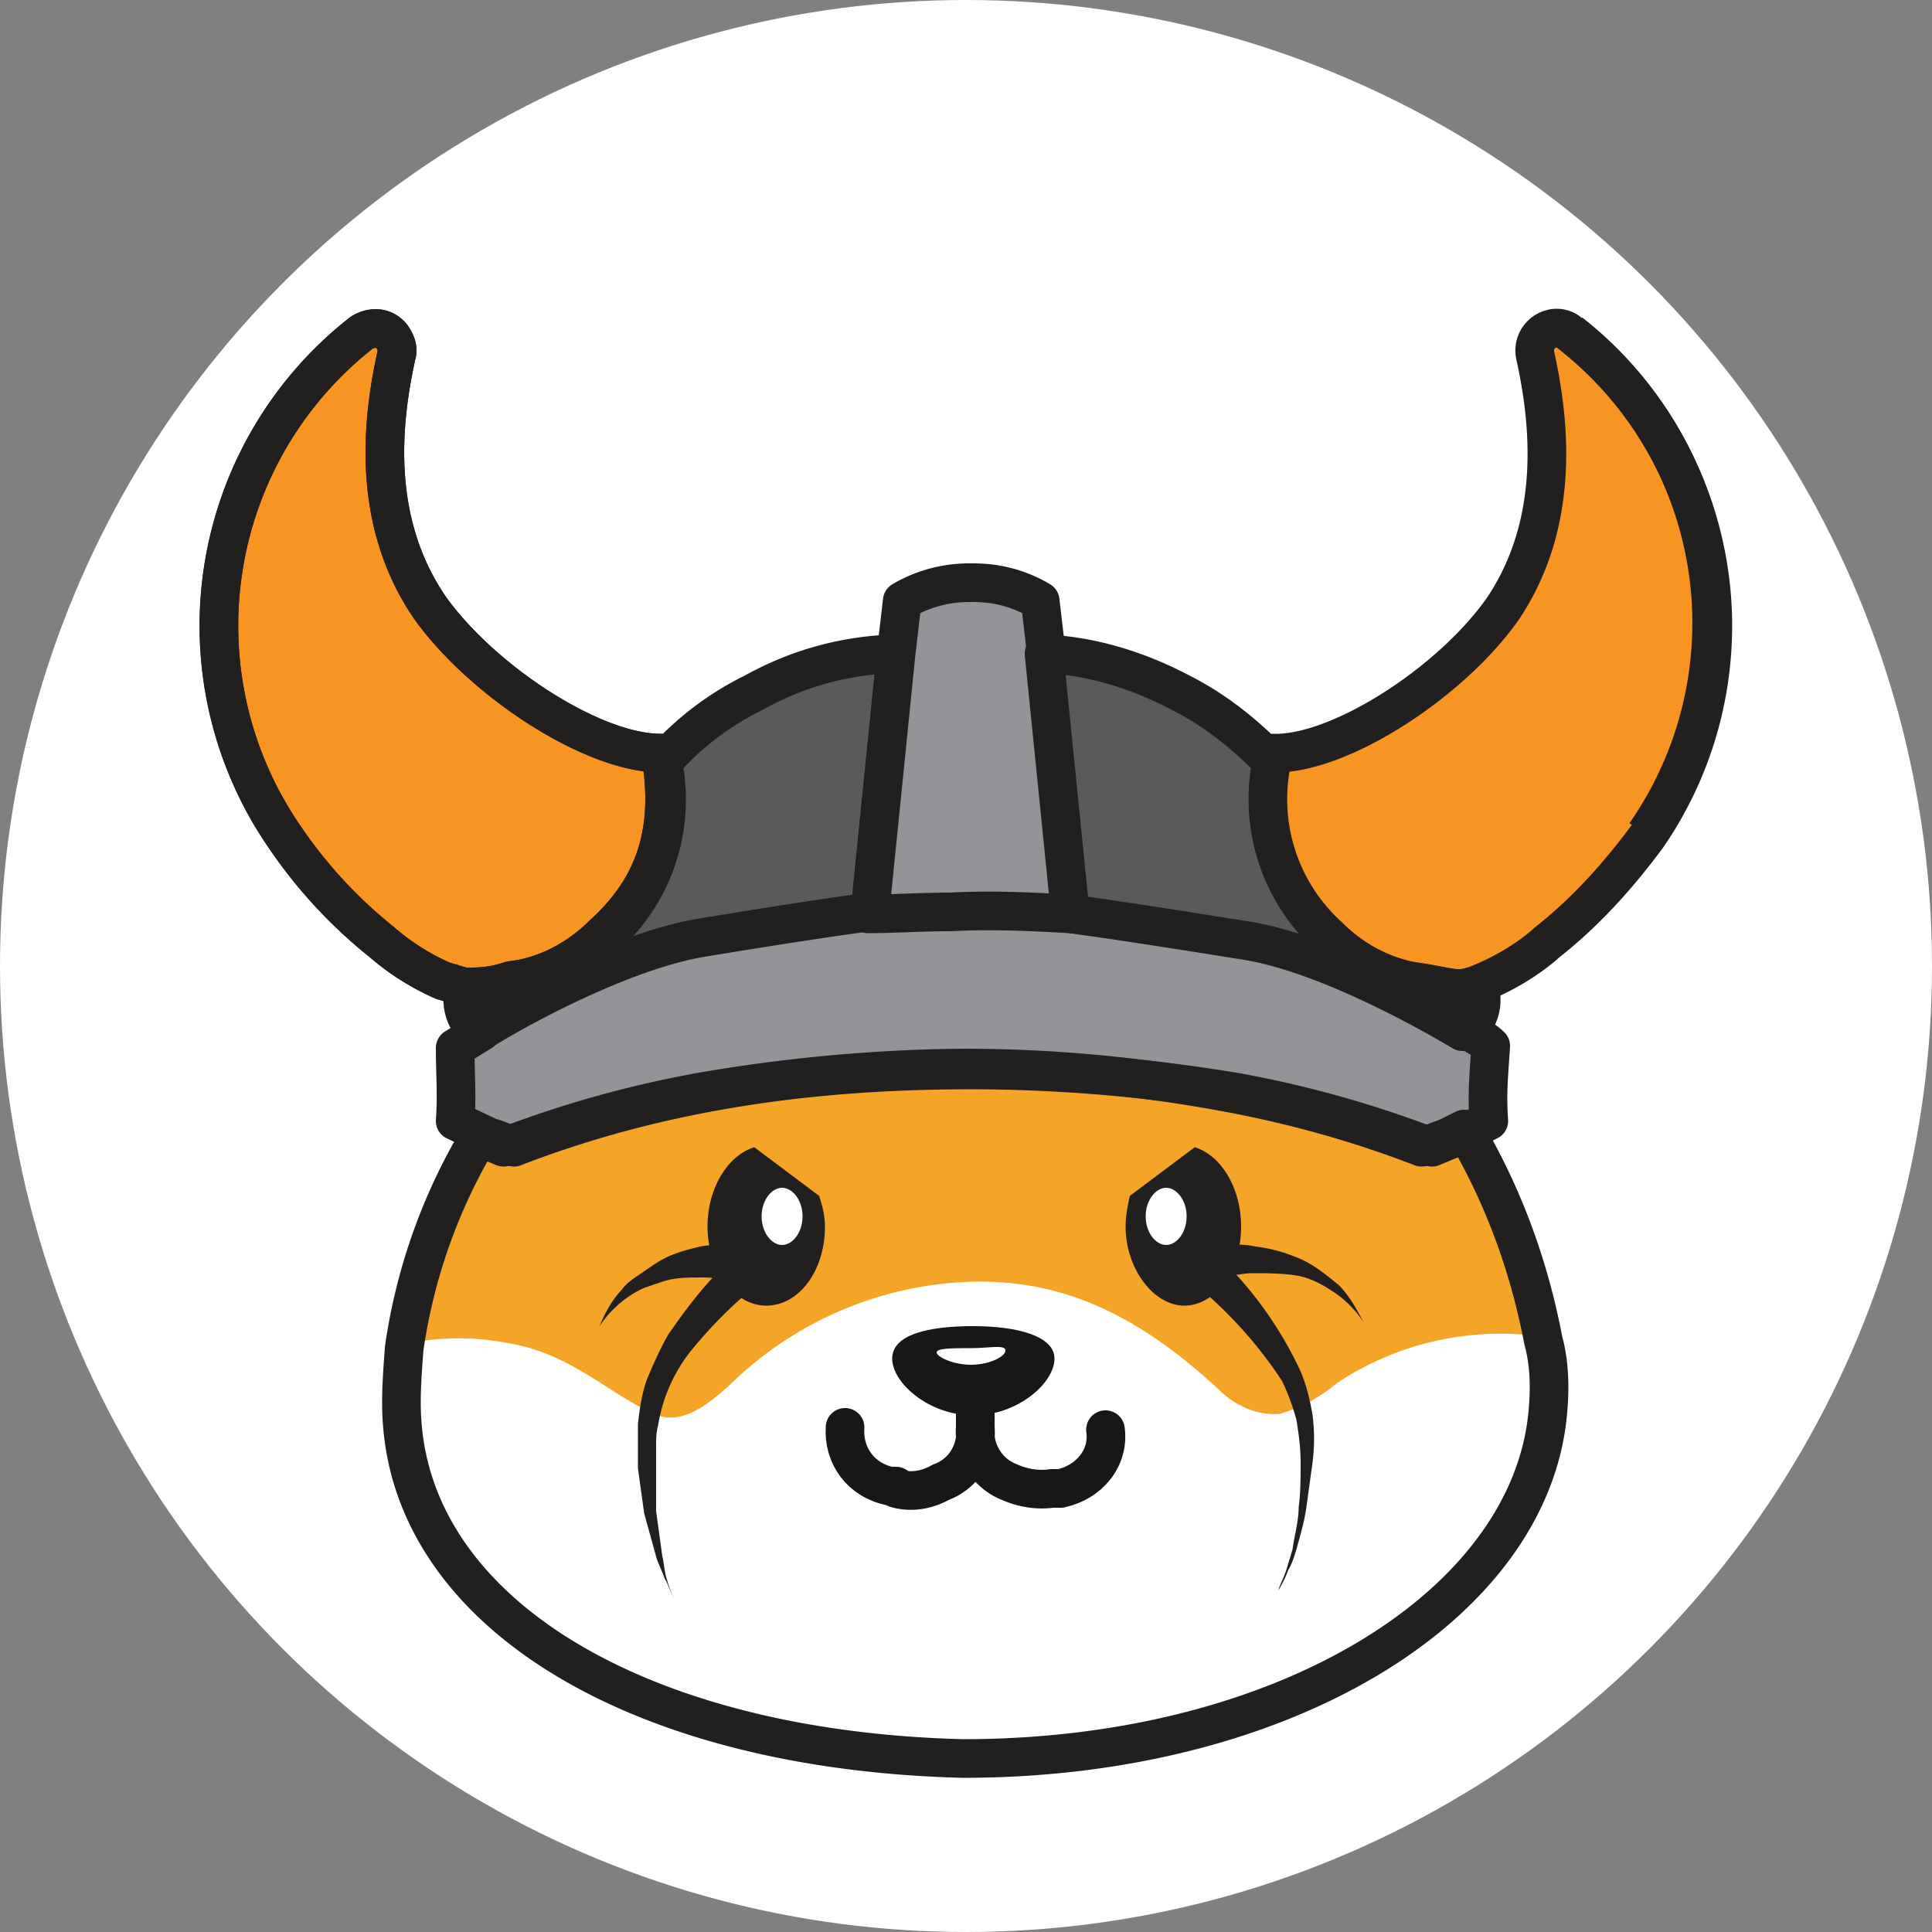 <svg version="1.2" baseProfile="tiny" xmlns="http://www.w3.org/2000/svg" viewBox="0 0 50 50" overflow="visible"><rect x="0" y="0" width="50" height="50" fill="#808080" stroke="none"/><circle fill="#FFF" cx="25" cy="25" r="25"/><path fill="#F4A427" d="M40.06 36.47c-.42 4.99-6.31 9.2-15.14 8.99-8.3-.21-14.14-3.68-14.56-8.67-.05-.63 0-1.26.05-1.94a14.7 14.7 0 0 1 1.94-5.47l.63.26c1.63-.63 3.31-1.1 5.05-1.42 2.26-.32 4.57-.37 6.83-.21 2.26-.16 4.57-.11 6.83.21 1.73.32 3.42.79 5.05 1.42l.63-.26.42-.21c1 1.68 1.68 3.52 2.05 5.47.11.58.16 1.21.11 1.79"/><path fill="#FFF" d="M40.06 36.47c-.42 4.94-6.25 8.99-15.14 8.94-8.3-.21-14.14-3.68-14.56-8.67-.05-.63 0-1.26.05-1.94a6.54 6.54 0 0 1 2.68-.05c1.68.26 2.63 1.31 3.84 1.84.68.32 1.37-.21 2-.79a9.33 9.33 0 0 1 6.25-2.63c2.37-.05 4.31.89 6.36 2.79.42.42 1 .68 1.58.63a3.96 3.96 0 0 0 1.47-.79 7.66 7.66 0 0 1 5.31-1.21c.16.67.21 1.25.16 1.88"/><path fill="#F79422" d="M15.62 24.17c-.58.58-1.31 1-2.1 1.16l-.32.05c-.32.11-.63.16-1 .16h-.21l-.53-.16a6.21 6.21 0 0 1-1.58-1 12.35 12.35 0 0 1-2.52-2.73 9.63 9.63 0 0 1 2-13.04c.26-.16.58-.16.79.11.11.16.16.32.11.47-.37 1.68-.68 4.31.89 6.57 1.37 1.89 4.2 3.73 5.94 3.73.37 2.11-.21 3.53-1.47 4.68"/><path fill="none" stroke="#221F1F" stroke-linejoin="round" d="M15.62 24.17c-.58.58-1.31 1-2.1 1.16l-.32.05c-.32.11-.63.16-1 .16h-.21l-.53-.16a6.21 6.21 0 0 1-1.58-1 12.35 12.35 0 0 1-2.52-2.73 9.63 9.63 0 0 1 2-13.04c.26-.16.58-.16.79.11.11.16.16.32.11.47-.37 1.68-.68 4.31.89 6.57 1.37 1.89 4.2 3.73 5.94 3.73.37 2.11-.21 3.53-1.47 4.68z"/><path fill="#5A595C" d="M23.19 16.92l-.68 6.73h-.05l-4.42.68c-1.79.26-4.2 1.52-5.62 2.37l-.16-1.1 1-.16.32-.05a4.18 4.18 0 0 0 2.1-1.16 4.77 4.77 0 0 0 1.42-4.73l.21.05a7.6 7.6 0 0 1 2.21-1.63 7.9 7.9 0 0 1 3.67-1"/><path fill="none" stroke="#221F1F" stroke-linejoin="round" d="M23.19 16.92l-.68 6.73h-.05l-4.42.68c-1.79.26-4.2 1.52-5.62 2.37l-.16-1.1 1-.16.32-.05a4.18 4.18 0 0 0 2.1-1.16 4.77 4.77 0 0 0 1.42-4.73l.21.05a7.6 7.6 0 0 1 2.21-1.63 7.9 7.9 0 0 1 3.67-1z"/><path fill="#929497" d="M38.53 29.01l-.42.21-.42.21-.63.26a28.01 28.01 0 0 0-5.05-1.42 37.17 37.17 0 0 0-6.83-.63 33.27 33.27 0 0 0-11.88 2.05 2.8 2.8 0 0 0-.63-.26l-.89-.42c.05-.74 0-1.16 0-1.89l.68-.42.05-.05c1.37-.84 3.78-2.05 5.57-2.37 1.94-.32 3.31-.53 4.42-.68.68-.05 1.42-.05 2.15-.05 1.1 0 2.1 0 3.1.05l4.47.68c1.84.26 4.26 1.52 5.68 2.37h.05c.26.16.47.26.63.42-.05.78-.1 1.2-.05 1.94"/><path fill="none" stroke="#221F1F" stroke-linecap="round" stroke-linejoin="round" d="M38.53 29.01l-.42.21h0l-.42.21-.63.26a28.01 28.01 0 0 0-5.05-1.42 42.07 42.07 0 0 0-6.83-.58h0c-2.31 0-4.57.16-6.83.58-1.73.32-3.42.79-5.05 1.42a2.8 2.8 0 0 0-.63-.26l-.89-.42c.05-.74 0-1.16 0-1.89l.68-.42.05-.05c1.37-.84 3.78-2.05 5.57-2.37 1.94-.32 3.31-.53 4.42-.68.68-.05 1.42-.05 2.15-.05 1.1 0 2.1 0 3.1.05l4.47.68c1.84.26 4.26 1.52 5.68 2.37h.05c.26.16.47.26.63.42-.05.78-.1 1.2-.05 1.94z"/><path fill="#929497" d="M27.71 23.65c-.95-.05-2-.11-3.1-.05-.74 0-1.47.05-2.15.05h.05l.68-6.73.16-1.37a3.41 3.41 0 0 1 1.73-.47h.11c.63 0 1.21.16 1.73.47l.16 1.37v.05l.63 6.68z"/><path fill="none" stroke="#221F1F" stroke-linecap="round" stroke-linejoin="round" d="M27.71 23.65c-.95-.05-2-.11-3.1-.05-.74 0-1.47.05-2.15.05h.05l.68-6.73.16-1.37a3.41 3.41 0 0 1 1.73-.47h.11c.63 0 1.21.16 1.73.47l.16 1.37v.05l.63 6.68zM38.11 29.22h0M40.06 36.52c-.42 4.99-6.78 8.99-15.14 8.99h0c-8.3-.21-14.14-3.68-14.51-8.67-.05-.63 0-1.26.05-1.94a14.7 14.7 0 0 1 1.94-5.47l.63.26c1.63-.63 3.31-1.1 5.05-1.42a42.1 42.1 0 0 1 6.83-.63h0c2.31 0 4.57.21 6.83.63 1.73.32 3.42.79 5.05 1.42l.68-.26.42-.21c1 1.68 1.68 3.52 2.05 5.47.17.62.17 1.26.12 1.83z"/><path fill="#F79422" d="M42.63 21.65c-.74 1-1.58 1.94-2.58 2.73-.47.42-1 .74-1.58 1l-.26.11-.16.05c-.37.11-.58 0-1.26-.11l-.32-.05a4.18 4.18 0 0 1-2.1-1.16 4.77 4.77 0 0 1-1.42-4.73c1.68.05 4.57-1.79 5.94-3.73 1.52-2.26 1.21-4.89.84-6.57a.58.58 0 0 1 .42-.68c.16-.05.37 0 .47.11a9.6 9.6 0 0 1 2.01 13.03"/><path fill="none" stroke="#221F1F" stroke-linejoin="round" d="M42.63 21.65c-.74 1-1.58 1.94-2.58 2.73-.47.42-1 .74-1.58 1l-.26.11-.16.05c-.37.11-.58 0-1.26-.11l-.32-.05a4.18 4.18 0 0 1-2.1-1.16 4.77 4.77 0 0 1-1.42-4.73c1.68.05 4.57-1.79 5.94-3.73 1.52-2.26 1.21-4.89.84-6.57a.58.58 0 0 1 .42-.68c.16-.05.37 0 .47.11a9.6 9.6 0 0 1 2.01 13.03z"/><path fill="#5A595C" d="M38.06 25.54l-.21 1.16c-1.42-.84-3.84-2.1-5.68-2.37-2-.32-3.36-.53-4.47-.68l-.68-6.73c1.21.05 2.42.42 3.52 1 .84.42 1.58 1 2.21 1.63l.21-.05a4.8 4.8 0 0 0 1.42 4.73c.58.58 1.31 1 2.1 1.16.05 0 .26.11.32.11.42.14.84.14 1.26.04"/><path fill="none" stroke="#221F1F" stroke-linejoin="round" d="M38.06 25.54l-.21 1.16c-1.42-.84-3.84-2.1-5.68-2.37-2-.32-3.36-.53-4.47-.68l-.68-6.73c1.21.05 2.42.42 3.52 1 .84.42 1.58 1 2.21 1.63l.21-.05a4.8 4.8 0 0 0 1.42 4.73c.58.58 1.31 1 2.1 1.16l.32.05c.68.1.89.2 1.26.1zM27.02 16.92h-.21"/><path fill="#F79422" d="M38.11 25.28c.37.42.26 1.05-.16 1.42l-.11.11"/><path fill="none" stroke="#221F1F" stroke-miterlimit="10" d="M38.11 25.28c.37.42.26 1.05-.16 1.42l-.11.11"/><path fill="#F79422" d="M12.2 25.28c-.37.42-.26 1.05.16 1.42l.11.11"/><path fill="none" stroke="#221F1F" stroke-miterlimit="10" d="M12.2 25.28c-.37.42-.26 1.05.16 1.42l.11.11"/><path fill="none" stroke="#171717" stroke-linecap="round" stroke-linejoin="round" d="M23.19 38.52c.37.11.79.05 1.16-.16.58-.21.95-.79.89-1.42a1.4 1.4 0 0 0 .89 1.42c.37.16.74.21 1.1.16"/><path fill="#171717" d="M27.29 35.16c0 .63-.95 1.47-2.1 1.47s-2.1-.84-2.1-1.47.95-.84 2.1-.84 2.1.26 2.1.84"/><path fill="#FFF" d="M26.02 34.95c0 .16-.42.37-.89.37-.47 0-.89-.21-.89-.32s.42-.11.89-.11c.47 0 .89-.1.89.06"/><path fill="none" stroke="#171717" stroke-linecap="round" stroke-linejoin="round" d="M21.87 36.94c-.05.74.42 1.37 1.16 1.52h.16M25.24 36.21v.74M27.29 38.52h.16c.74-.16 1.26-.79 1.16-1.52"/><path fill="none" stroke="#221F1F" stroke-linejoin="round" d="M40.64 8.61a9.55 9.55 0 0 1 1.94 12.98M15.62 24.17c-.58.58-1.31 1-2.1 1.16l-.32.05c-.32.11-.63.16-1 .16h-.21l-.53-.16a6.21 6.21 0 0 1-1.58-1 12.35 12.35 0 0 1-2.52-2.73 9.63 9.63 0 0 1 2-13.04c.26-.16.58-.16.79.11.11.16.16.32.11.47-.37 1.68-.68 4.31.89 6.57 1.37 1.89 4.2 3.73 5.94 3.73.37 2.11-.21 3.53-1.47 4.68z"/><path fill="#221F1F" d="M21.35 31.74c0 1.16-.68 2.05-1.52 2.05s-1.52-.95-1.52-2.05c0-1 .53-1.84 1.21-2.05l1.68 1.26c.09.27.15.53.15.79z"/><path fill="#FFF" d="M20.77 31.48c0 .42-.26.74-.53.74s-.53-.32-.53-.74.26-.74.53-.74.53.32.53.74"/><path fill="#221F1F" d="M19.51 33.32c-.58.47-1.1 1-1.58 1.58a4.14 4.14 0 0 0-.9 2c-.05.16-.05.37-.05.53v1.68l.16 1.16c.05.21.05.37.11.58.05.16.11.37.21.53-.11-.16-.16-.37-.26-.53-.05-.16-.16-.37-.21-.53l-.32-1.16-.16-1.16V37.42v-.58c.05-.42.11-.84.26-1.21.16-.37.32-.74.53-1.1.47-.68.95-1.31 1.52-1.84a.54.54 0 0 1 .68 0c.17.1.22.42.01.63z"/><path fill="#221F1F" d="M19.14 33.16h-.27l-.26-.05c-.16-.05-.32-.05-.47-.05-.32 0-.68 0-1 .11l-.47.16c-.47.21-.89.58-1.16 1 .16-.37.32-.68.58-.95.11-.16.26-.26.42-.37l.47-.32c.32-.21.68-.32 1.1-.42.21-.05.37-.05.58-.05h.53s.05 0 0 0c.26 0 .47.21.53.47.05.26-.27.47-.58.47.05 0 0 0 0 0M32.12 31.74c0 1.16-.68 2.05-1.47 2.05-.79 0-1.52-.95-1.52-2.05 0-.26.05-.53.11-.79l1.68-1.26c.68.21 1.2 1.05 1.2 2.05z"/><path fill="#FFF" d="M29.65 31.48c0 .42.26.74.53.74s.53-.32.53-.74-.26-.74-.53-.74-.53.32-.53.74"/><path fill="#221F1F" d="M31.6 32.58a9.9 9.9 0 0 1 2.05 2.89c.16.37.26.79.32 1.16.05.42.05.79 0 1.21L33.81 39c-.05.37-.16.74-.26 1.1-.05.16-.11.37-.21.53a2.6 2.6 0 0 1-.26.53c.05-.16.16-.37.21-.53l.16-.53c.05-.37.16-.74.16-1.1.05-.37.05-.74.05-1.16 0-.37-.05-.74-.11-1.1a5.9 5.9 0 0 0-.37-1 11.24 11.24 0 0 0-2.21-2.47c-.21-.21-.21-.47 0-.68a.47.47 0 0 1 .63-.05v.04"/><path fill="#221F1F" d="M31.28 32.21H31.86c.21 0 .42 0 .63.05.42.05.79.16 1.16.32.37.16.68.42 1 .68.26.26.47.63.63.95a2.7 2.7 0 0 0-.79-.79c-.32-.21-.63-.37-1-.42s-.74-.05-1.1-.05c-.16 0-.37.05-.53.05l-.26.05h-.26c-.26.05-.53-.16-.53-.42-.05-.26.16-.53.42-.53h.11"/></svg>
